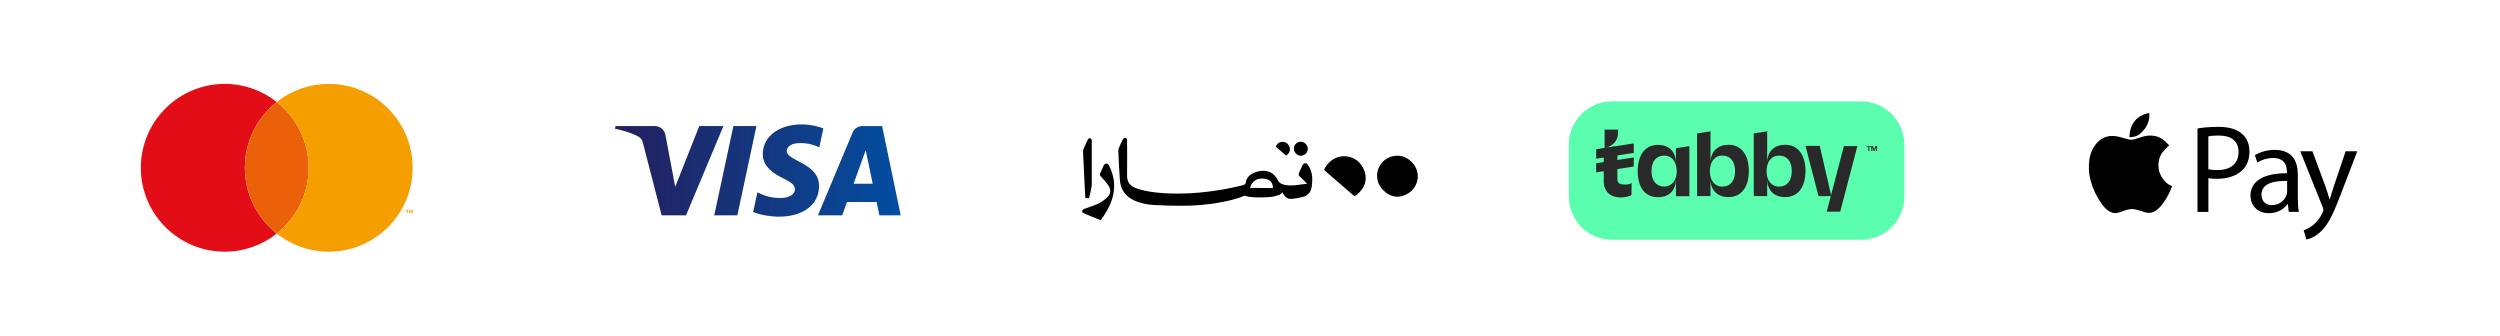 <svg viewBox="0 0 447 60" xmlns:xlink="http://www.w3.org/1999/xlink" xmlns="http://www.w3.org/2000/svg" data-sanitized-data-name="Layer 1" data-name="Layer 1" id="Layer_1">
  <defs>
    <style>
      .cls-1 {
        fill: #f59e00;
      }

      .cls-2 {
        fill: url(#Blue_Gradient_01);
      }

      .cls-3 {
        fill: #ea610a;
      }

      .cls-4 {
        fill: #292929;
      }

      .cls-5 {
        fill: #5afeae;
      }

      .cls-6 {
        fill: #e20d17;
      }
    </style>
    <linearGradient gradientUnits="userSpaceOnUse" y2="30.5" x2="161.05" y1="30.5" x1="109.95" data-sanitized-data-name="Blue Gradient 01" data-name="Blue Gradient 01" id="Blue_Gradient_01">
      <stop stop-color="#241f5d" offset="0"></stop>
      <stop stop-color="#034ea1" offset="1"></stop>
    </linearGradient>
  </defs>
  <g>
    <path d="M43.78,30c0-4.77,2.23-9.01,5.7-11.76-2.56-2.03-5.79-3.24-9.3-3.24-8.28,0-15,6.72-15,15s6.72,15,15,15c3.52,0,6.75-1.21,9.3-3.24-3.47-2.75-5.7-6.99-5.7-11.76Z" class="cls-6"></path>
    <path d="M43.78,30c0,4.77,2.23,9.01,5.7,11.76,3.47-2.75,5.7-6.99,5.7-11.76s-2.23-9.01-5.7-11.76c-3.47,2.75-5.7,6.99-5.7,11.76Z" class="cls-3"></path>
    <path d="M72.76,38.11v-.44h-.18v-.12h.49v.12h-.18v.44h-.13ZM73.7,38.11v-.39l-.13.33h-.14l-.13-.33v.39h-.13v-.56h.19l.14.36.14-.36h.19v.56h-.13Z" class="cls-1"></path>
    <path d="M58.78,15c-3.52,0-6.75,1.21-9.3,3.24,3.47,2.75,5.7,6.99,5.7,11.76s-2.23,9.01-5.7,11.76c2.56,2.03,5.79,3.24,9.3,3.24,8.28,0,15-6.72,15-15s-6.72-15-15-15Z" class="cls-1"></path>
  </g>
  <path d="M129.35,22.54l-6.69,15.96h-4.36l-3.29-12.74c-.2-.78-.37-1.07-.98-1.4-.99-.54-2.63-1.04-4.07-1.36l.1-.46h7.03c.89,0,1.7.6,1.9,1.63l1.74,9.23,4.3-10.86h4.34ZM146.45,33.29c.02-4.21-5.82-4.44-5.78-6.33.01-.57.56-1.18,1.75-1.34.59-.08,2.22-.14,4.07.71l.73-3.38c-.99-.36-2.27-.71-3.86-.71-4.08,0-6.95,2.17-6.98,5.28-.03,2.3,2.05,3.58,3.61,4.34,1.61.78,2.15,1.28,2.14,1.98-.01,1.07-1.28,1.54-2.47,1.56-2.08.03-3.28-.56-4.24-1.01l-.75,3.5c.96.44,2.74.83,4.59.85,4.34,0,7.17-2.14,7.19-5.46M157.23,38.5h3.82l-3.33-15.96h-3.52c-.79,0-1.46.46-1.76,1.17l-6.19,14.79h4.33l.86-2.38h5.3l.5,2.38ZM152.62,32.85l2.17-5.99,1.25,5.99h-3.42ZM135.25,22.54l-3.41,15.96h-4.13l3.42-15.96h4.13Z" class="cls-2"></path>
  <g>
    <g>
      <path d="M197.83,29.23c-.15,0-.37.15-.46.3-.24.46-.42.96-.65,1.42-.13.25-.07.39.11.6.48.54.98,1.05,1.37,1.65.48.71.41,1.46-.2,2.05-.46.45-.99.85-1.57,1.13-.83.4-1.73.64-2.6.98-.12.04-.3.2-.32.3-.05.32.13.41.25.46.99.44,2,.83,3.05,1.26.34-.51.68-.98.98-1.48,1.61-2.7,1.96-5.48.48-8.35-.06-.15-.29-.31-.44-.32h0Z"></path>
      <path d="M233.47,25.74l-.04-.04c-.48-.48-1.25-.48-1.73,0s-.48,1.25,0,1.73l.04.04c.7.7,1.48.27,1.73,0,.48-.48.48-1.25,0-1.73Z"></path>
      <path d="M228.38,25.78c-.12.13-.23.27-.29.43l1.86,1.61c.09-.05.18-.12.26-.2l.04-.04c.73-.73.27-1.55,0-1.84-.51-.51-1.33-.51-1.84,0l-.03.04h0Z"></path>
      <path d="M200.74,24.95s-.46.96-.66,1.44c-.08.2-.14.43-.12.65.08,1.7.14,3.4.27,5.09.12,1.73.98,2.98,2.57,3.71,1.12.51,2.3.74,3.51.81,1.53.09,3.05.13,4.59.14,2.55.02,5.07-.16,7.56-.66.77-.1,3.17-.73,3.59-.95.46-.25.44-.2.91-.07,1.15.29,4.16.23,5.04-.04.58-.17,1.12-.31,1.24-.71.54.84.83,1.27,1.75,1.19.92-.08,1-.13,1.9-.33.75-.17,1.31-.65,1.54-1.38.14-.46.12-.67.16-1.01.14-1.21-.04-2.34-.74-3.35-.12-.16-.18-.32-.58-.29-.12,0-.3.19-.38.34-.23.45-.4.93-.63,1.38-.12.25-.07.43.12.62.42.38.81.78,1.34,1.31-1.01.11-1.36.21-2.23.29-.88.07-2.46.05-2.91-.73-.33-.58-.54-.98-1.07-1.37-.88-.65-2.32-.65-3.52-.04-.54.27-1.11.82-1.21,1.48-.04.29-.14.52-.46.62-4.96,1.27-10.77,1.87-15.65,1.32-1.24-.14-2.48-.35-3.65-.8-1.04-.41-1.52-1.13-1.5-2.27.04-2.09,0-4.18,0-6.27,0,0,.04-.4-.38-.44-.18-.04-.38.36-.38.35h0ZM227.57,33.63l-4.05-.04s.3-1.6,1.95-1.66c2.38-.1,2.11,1.71,2.11,1.71h0Z"></path>
      <path d="M195.19,25.14s.04-.4-.38-.44c-.16-.02-.37.38-.37.38,0,0-.46.96-.66,1.44-.08.2-.14.43-.13.65.04.83.07,1.67.12,2.5h0c.05,1.19.12,2.37.17,3.55.04.73.07,1.46.12,2.2h.67c.16-.83.46-1.65.48-2.46v-7.82h0Z"></path>
    </g>
    <g>
      <path d="M252.44,29l-.1-.1c-1.41-1.41-3.65-1.41-5.06,0-1.41,1.41-1.41,3.65,0,5.06l.1.1c2.04,2.04,4.3.78,5.06,0,1.41-1.41,1.41-3.65,0-5.06Z"></path>
      <path d="M237.58,29.14c-.37.37-.65.78-.84,1.25l5.43,4.7c.26-.16.52-.34.76-.57l.1-.1c2.14-2.14.81-4.54,0-5.37-1.49-1.49-3.88-1.49-5.37,0l-.08.1h0Z"></path>
    </g>
  </g>
  <path d="M332.77,42.87h-44.54c-4.29,0-7.73-3.48-7.73-7.73v-9.28c0-4.29,3.48-7.73,7.73-7.73h44.54c4.29,0,7.73,3.48,7.73,7.73v9.28c0,4.25-3.44,7.73-7.73,7.73Z" class="cls-5"></path>
  <g>
    <path d="M329.7,26.08l-3.07,11.73v.04h2.4l3.07-11.73h-2.4v-.04ZM291.75,32.74c-.37.18-.74.26-1.15.26-.85,0-1.33-.15-1.41-.85v-3.81h0v-2.18l-2.15.26c1.44-.3,2.26-1.41,2.26-2.55v-.7h-2.4v3.29l-.15.04v6.07c.07,1.7,1.22,2.74,3.03,2.74.67,0,1.37-.15,1.92-.41h0l.04-2.15h0Z" class="cls-4"></path>
    <path d="M292.12,25.64l-6.73,1.04v1.7l6.73-1.04v-1.7ZM292.12,28.15l-6.73,1.04v1.63l6.73-1.04v-1.63ZM299.66,28.93c-.11-1.89-1.29-3.03-3.22-3.03-1.11,0-2.03.44-2.66,1.26-.63.81-.96,2-.96,3.44s.33,2.63.96,3.44c.63.81,1.55,1.22,2.66,1.22,1.92,0,3.11-1.11,3.22-3.03v2.85h2.4v-8.95l-2.4.37v2.44h0ZM299.81,30.59c0,1.66-.89,2.77-2.26,2.77s-2.26-1.04-2.26-2.77.85-2.77,2.26-2.77c.67,0,1.26.26,1.66.78.37.48.59,1.18.59,2h0ZM309.06,25.89c-1.92,0-3.11,1.11-3.22,3.03v-5.44l-2.4.37v11.21h2.4v-2.85c.11,1.92,1.29,3.03,3.22,3.03,2.26,0,3.63-1.74,3.63-4.66s-1.37-4.7-3.63-4.7ZM307.98,33.37c-1.37,0-2.26-1.07-2.26-2.77,0-.81.22-1.52.59-2,.41-.52.96-.78,1.66-.78,1.41,0,2.26,1.04,2.26,2.77,0,1.74-.85,2.77-2.26,2.77h0ZM319.19,25.89c-1.92,0-3.11,1.11-3.22,3.03v-5.44l-2.4.37v11.21h2.4v-2.85c.11,1.92,1.29,3.03,3.22,3.03,2.26,0,3.63-1.74,3.63-4.66s-1.37-4.7-3.63-4.7h0ZM318.12,33.37c-1.37,0-2.26-1.07-2.26-2.77,0-.81.22-1.52.59-2,.41-.52.96-.78,1.66-.78,1.41,0,2.26,1.04,2.26,2.77s-.85,2.77-2.26,2.77h0ZM322.82,26.08h2.55l2.07,8.99h-2.29s-2.33-8.99-2.33-8.99ZM334.06,27v-.7h-.3v-.15h.78v.15h-.3v.7h-.18ZM334.58,27v-.89h.3l.15.41c.04.11.07.15.07.18,0-.04.04-.07.07-.18l.15-.41h.3v.89h-.18v-.7l-.26.7h-.18l-.22-.7v.7h-.18Z" class="cls-4"></path>
  </g>
  <g>
    <g>
      <path d="M387.85,26.01c-.18.17-.37.33-.55.5-.64.6-1.12,1.31-1.29,2.19-.23,1.22.02,2.33.75,3.33.37.5.81.91,1.39,1.15.07.03.14.05.22.08-.08.21-.14.41-.23.61-.48,1.15-1.1,2.22-1.94,3.15-.16.17-.34.33-.52.48-.62.5-1.31.69-2.09.47-.39-.11-.77-.24-1.16-.36-.4-.12-.8-.22-1.22-.23-.52-.01-1,.14-1.49.32-.37.13-.73.27-1.11.36-.59.14-1.13-.04-1.63-.38-.5-.34-.89-.78-1.23-1.27-.85-1.22-1.51-2.54-1.91-3.98-.36-1.28-.45-2.58-.26-3.89.18-1.16.61-2.21,1.43-3.07.85-.9,1.89-1.26,3.11-1.14.61.06,1.19.24,1.77.41.24.07.49.12.74.19.35.09.7.05,1.04-.05.48-.14.95-.3,1.43-.44.71-.21,1.43-.27,2.16-.13.95.18,1.7.69,2.33,1.41.08.09.16.18.23.27,0,0,.01.02.02.03Z"></path>
      <path d="M384.28,20.17c.01.21.04.4.03.6-.07,1.06-.49,1.96-1.22,2.73-.33.35-.69.65-1.14.83-.38.15-.79.18-1.19.21,0,0-.01,0-.02,0,.06-2.36,1.25-3.88,3.54-4.35Z"></path>
    </g>
    <g>
      <path d="M392.91,22.97c.94-.16,2.17-.29,3.74-.29,1.93,0,3.34.45,4.23,1.25.83.72,1.32,1.81,1.32,3.16s-.4,2.44-1.16,3.22c-1.03,1.1-2.71,1.66-4.61,1.66-.58,0-1.12-.02-1.57-.13v6.05h-1.95v-14.91ZM394.86,30.25c.43.11.96.16,1.61.16,2.35,0,3.78-1.14,3.78-3.22s-1.41-2.96-3.56-2.96c-.85,0-1.5.07-1.84.16v5.87Z"></path>
      <path d="M409.23,37.88l-.16-1.37h-.07c-.6.85-1.77,1.61-3.31,1.61-2.19,0-3.31-1.54-3.31-3.11,0-2.62,2.33-4.05,6.52-4.03v-.22c0-.9-.25-2.51-2.46-2.51-1.01,0-2.06.31-2.82.81l-.45-1.3c.9-.58,2.19-.96,3.56-.96,3.31,0,4.12,2.26,4.12,4.43v4.05c0,.94.04,1.86.18,2.6h-1.79ZM408.94,32.35c-2.15-.04-4.59.34-4.59,2.44,0,1.28.85,1.88,1.86,1.88,1.41,0,2.31-.9,2.62-1.81.07-.2.11-.43.11-.63v-1.88Z"></path>
      <path d="M413.46,27.05l2.37,6.4c.25.72.52,1.57.69,2.22h.04c.2-.65.43-1.48.69-2.26l2.15-6.36h2.08l-2.96,7.72c-1.41,3.72-2.37,5.62-3.72,6.78-.96.85-1.93,1.19-2.42,1.28l-.49-1.66c.49-.16,1.14-.47,1.72-.96.54-.43,1.21-1.19,1.66-2.19.09-.2.16-.36.16-.47s-.04-.27-.13-.51l-4.01-9.99h2.15Z"></path>
    </g>
  </g>
</svg>